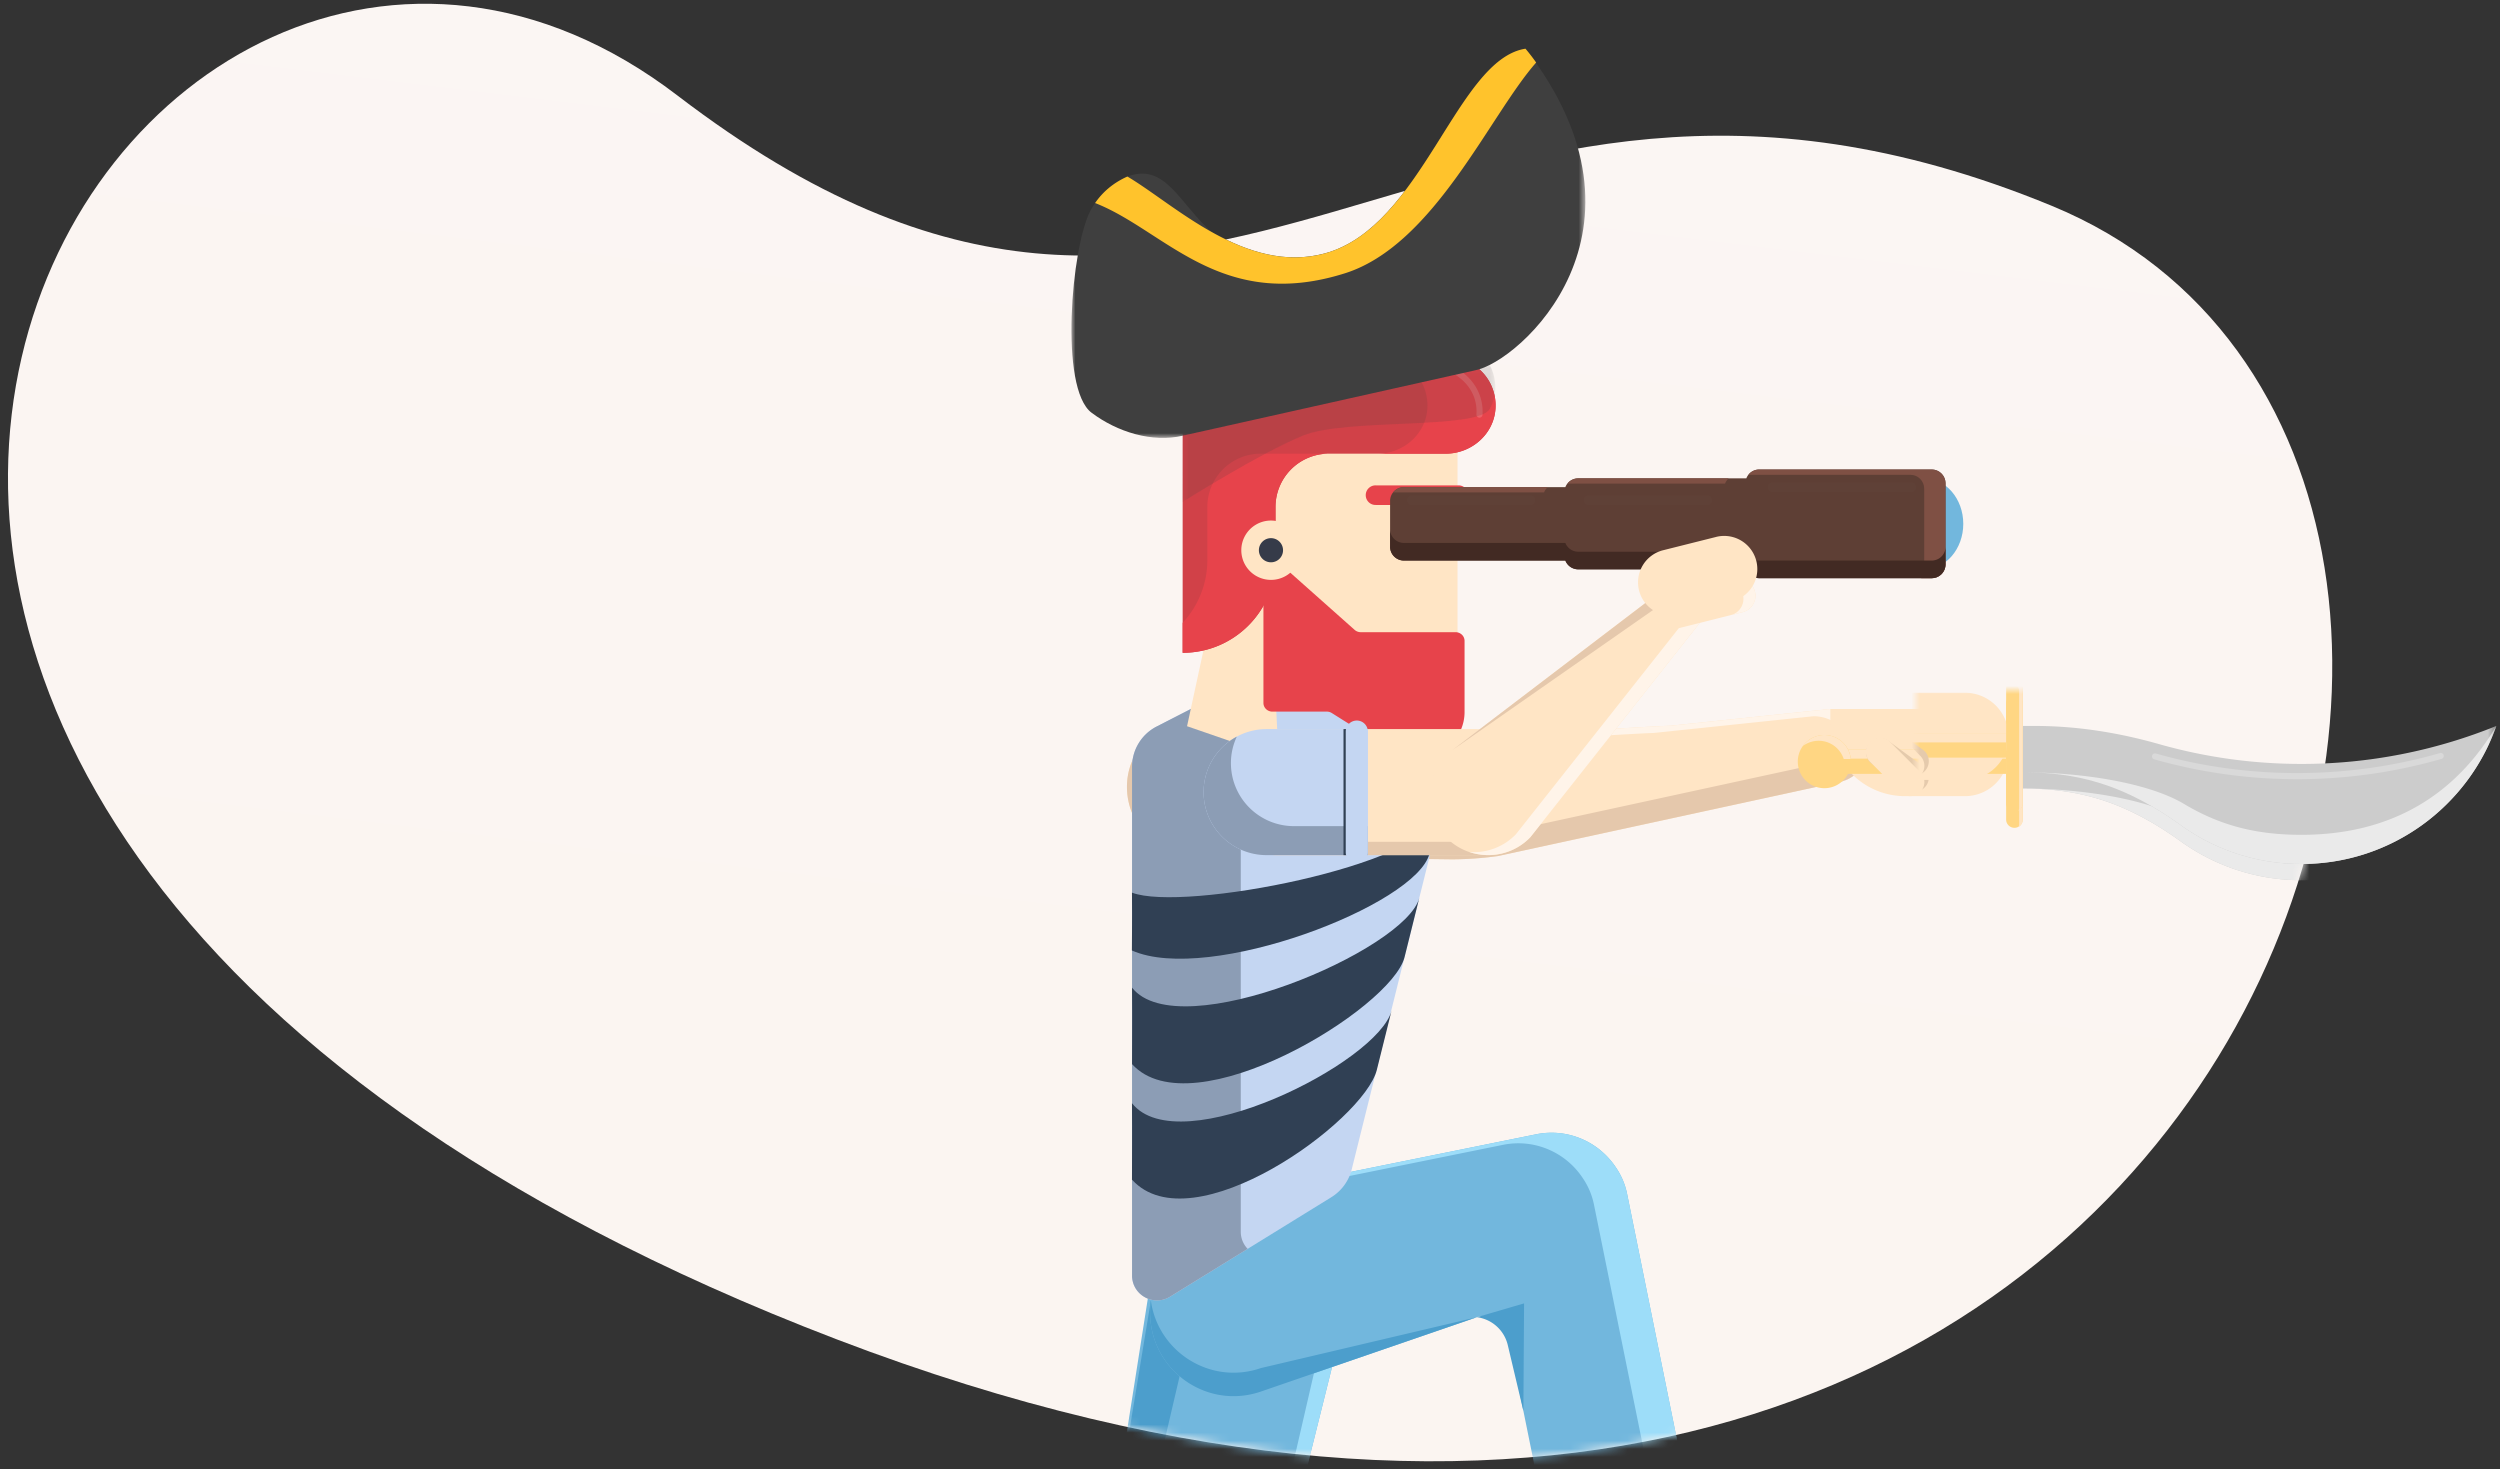 <svg xmlns="http://www.w3.org/2000/svg" xmlns:xlink="http://www.w3.org/1999/xlink" width="308" height="181" viewBox="0 0 308 181">
    <rect x="0" y="0" width="308" height="181" fill="#333333" stroke="none"/>
    <defs>
        <linearGradient id="b" x1="50%" x2="26.058%" y1="-12.276%" y2="119.485%">
            <stop offset="0%" stop-color="#FBF6F4"/>
            <stop offset="100%" stop-color="#FBF4EF"/>
        </linearGradient>
        <path id="a" d="M83.457 11.762c67.472 51.625 92.293-18.13 169.336 13.601 77.043 31.73 24.39 206.254-149.73 139.637C-71.06 98.383 15.984-39.863 83.457 11.762z"/>
        <path id="d" d="M0 169.488h174.551V0H0z"/>
        <path id="f" d="M0 0h110v41H0z"/>
        <path id="h" d="M0 169.488h174.551V0H0z"/>
        <path id="j" d="M0 .131h63.317v47.951H0z"/>
        <path id="l" d="M.65.087h38.578V17H.649z"/>
    </defs>
    <g fill="none" fill-rule="evenodd">
        <g>
            <mask id="c" fill="#fff">
                <use xlink:href="#a"/>
            </mask>
            <use fill="url(#b)" xlink:href="#a"/>
            <g mask="url(#c)">
                <g transform="translate(133 44)">
                    <path fill="#FFE5C5" d="M92.469 43.347l-19.714 2.067c-1.51 0-24.592 1.473-26.156 1.473l-31.957-2.442c-4.531 0-8.487 3.419-8.78 7.94a8.507 8.507 0 0 0 8.489 9.074l31.52.41a42.223 42.223 0 0 0 5.673-.401l41.779-9.07a4.548 4.548 0 0 0 3.888-5.065c-.281-2.321-2.403-3.986-4.742-3.986"/>
                    <path fill="#FFF4E9" d="M97.21 47.333c-.28-2.32-2.402-3.986-4.741-3.986l-19.715 2.067c-1.51 0-24.592 1.473-26.155 1.473l-31.956-2.442a8.996 8.996 0 0 0-4.579 1.257 8.965 8.965 0 0 1 2.53-.366l31.957 2.442c1.563 0 24.644-1.473 26.156-1.473L90.42 44.24c2.338 0 4.46 1.664 4.742 3.986a4.543 4.543 0 0 1-1.733 4.154 4.546 4.546 0 0 0 3.781-5.046"/>
                    <path fill="#E5C8AC" d="M55.818 57.752c-1.88.26-3.775.395-5.673.402l-31.52-.411a8.508 8.508 0 0 1-8.489-9.074 8.135 8.135 0 0 1 1.08-3.538c-2.945 1.213-5.14 3.934-5.355 7.255a8.509 8.509 0 0 0 8.49 9.074l31.52.41a42.24 42.24 0 0 0 5.673-.402l41.778-9.07a4.544 4.544 0 0 0 3.833-3.62l-41.337 8.974z"/>
                    <path fill="#FFE5C5" d="M109.159 54.086H101.7a9.201 9.201 0 0 1-9.201-9.201v-1.538h16.659a5.37 5.37 0 0 1 0 10.739"/>
                    <mask id="e" fill="#fff">
                        <use xlink:href="#d"/>
                    </mask>
                    <path fill="#FFD683" d="M94.333 51.341h19.823v-3.022H94.333z" mask="url(#e)"/>
                    <path fill="#FFE5C5" d="M94.333 49.465h19.823v-1.146H94.333z" mask="url(#e)"/>
                    <path fill="#FFD683" d="M95.04 49.83a3.276 3.276 0 1 0-6.553 0 3.276 3.276 0 0 0 6.552 0" mask="url(#e)"/>
                    <path fill="#CCC" d="M150.52 52.115a63.883 63.883 0 0 1-17.508-2.436c-4.99-1.419-10.13-2.243-15.318-2.243H116.2v5.714c7.186 0 12.76 1.735 19.344 6.42l-.003-.004a25.34 25.34 0 0 0 14.978 4.877c11.1 0 20.539-7.1 24.03-17.007a63.83 63.83 0 0 1-24.03 4.68" mask="url(#e)"/>
                    <path fill="#EAEAEA" d="M150.52 60.85c-5.601 0-10.022-1.16-14.434-3.797-4.412-2.637-12.7-3.903-19.885-3.903 7.186 0 12.76 1.735 19.344 6.42l-.003-.004a25.34 25.34 0 0 0 14.978 4.877c11.1 0 20.539-7.1 24.03-17.007-5.037 8.504-12.93 13.414-24.03 13.414" mask="url(#e)"/>
                    <path fill="#FFD683" d="M115.178 41.629c-.564 0-1.022.458-1.022 1.022v14.358a1.023 1.023 0 0 0 2.044 0V42.651c0-.565-.458-1.023-1.022-1.023" mask="url(#e)"/>
                    <path fill="#FFE5C5" d="M115.178 41.629a1.02 1.02 0 0 0-.95.652c.15-.088.323-.142.51-.142.563 0 1.021.458 1.021 1.022v14.36c0 .13-.027.255-.072.37.305-.177.513-.503.513-.881V42.65c0-.563-.458-1.021-1.022-1.021M94.149 49.51h.857a3.265 3.265 0 0 0-3.244-2.957 3.264 3.264 0 0 0-2.637 1.348 3.25 3.25 0 0 1 1.928-.639c1.448 0 2.663.946 3.096 2.248" mask="url(#e)"/>
                    <path fill="#E5CAAC" d="M101.836 53.164l-4.265-3.098a1.74 1.74 0 0 1 2.044-2.813l4.264 3.1a1.738 1.738 0 1 1-2.043 2.811" mask="url(#e)"/>
                    <path fill="#FFE5C5" d="M101.115 53.577l-3.728-3.728a1.74 1.74 0 0 1 0-2.458 1.74 1.74 0 0 1 2.458 0l3.728 3.728a1.738 1.738 0 1 1-2.458 2.458" mask="url(#e)"/>
                    <path fill="#72B7DD" d="M22.63 103.778c-6.63-1.042-12.847 3.487-13.89 10.115L0 169.488h19.863l12.667-50.766c1.728-6.923-2.853-13.836-9.9-14.944" mask="url(#e)"/>
                    <path fill="#9DDDF9" d="M30.055 120.078l1.925.85-12.117 48.56h-1.206z" mask="url(#e)"/>
                    <path fill="#4C9ECC" d="M12.329 125.557l-10.273 43.93H0l8.789-53.274z" mask="url(#e)"/>
                    <path fill="#72B7DD" d="M75.685 143.631l-8.223-40.539a8.83 8.83 0 0 0-1.38-3.258c-2.074-3.144-5.91-4.885-9.828-4.09l-35.494 7.199c-6.637 1.347-12.067 7.989-12.067 14.762 0 7.07 6.963 12.037 13.648 9.736l26.614-9.162a2.934 2.934 0 0 1 3.828 2.19l5.524 27.232" mask="url(#e)"/>
                    <path fill="#4C9ECC" d="M48.955 118.28l-26.614 9.16c-6.685 2.301-13.648-2.665-13.648-9.736 0-.499.038-.996.095-1.49.846 6.305 7.32 10.48 13.553 8.334l26.614-6.269 5.811-1.7-.085 13.25-1.923-8.115a4.515 4.515 0 0 0-3.803-3.435" mask="url(#e)"/>
                    <path fill="#9DDDF9" d="M52.166 97.045c3.917-.794 7.753.946 9.826 4.09a8.863 8.863 0 0 1 1.382 3.258l8.156 40.212 4.155-.974-8.223-40.54a8.845 8.845 0 0 0-1.38-3.257c-2.074-3.144-5.91-4.884-9.828-4.09l-35.494 7.2a13.458 13.458 0 0 0-3.258 1.133l34.664-7.032z" mask="url(#e)"/>
                    <path fill="#C4D6F2" d="M44.952 42.984c-3.017-6.939-11.267-9.888-18-6.434L9.499 45.505a5.577 5.577 0 0 0-3.03 4.961v62.667c0 2.407 2.64 3.881 4.688 2.617l19.858-12.249a5.661 5.661 0 0 0 2.522-3.451L45.65 51.373c.696-2.797.45-5.745-.7-8.389" mask="url(#e)"/>
                    <path fill="#8C9DB5" d="M19.864 107.744V45.077a5.575 5.575 0 0 1 3.031-4.96l9.738-4.998a13.008 13.008 0 0 0-5.68 1.431L9.498 45.505a5.575 5.575 0 0 0-3.03 4.961v62.667c0 2.407 2.64 3.881 4.688 2.617l9.554-5.893a3.023 3.023 0 0 1-.846-2.113" mask="url(#e)"/>
                    <path fill="#FFE5C5" d="M15.506 35.021L13.244 45.47l11.274 3.893-.585-12.188z" mask="url(#e)"/>
                    <path fill="#FFE5C5" d="M30.517 43.673l-15.01-8.652V5.018h31.06v30.039c0 8.864-7.186 8.616-16.05 8.616" mask="url(#e)"/>
                    <path fill="#D14148" d="M45.311 0H18.65a5.948 5.948 0 0 0-5.947 5.947v30.478c6.318 0 11.44-5.121 11.44-11.44v-6.522a6.568 6.568 0 0 1 6.568-6.57h14.397c3.167 0 5.933-2.39 6.138-5.55A5.948 5.948 0 0 0 45.311 0" mask="url(#e)"/>
                    <path fill="#E7434B" d="M15.745 18.462v6.523c0 2.995-1.16 5.713-3.043 7.752v3.688c6.318 0 11.44-5.121 11.44-11.44v-6.523a6.569 6.569 0 0 1 6.568-6.569h-8.396a6.569 6.569 0 0 0-6.569 6.57M45.31 0h-8.395a5.948 5.948 0 0 1 5.935 6.343c-.206 3.16-2.971 5.55-6.14 5.55h8.397c3.168 0 5.934-2.39 6.139-5.55A5.948 5.948 0 0 0 45.31 0M46.721 18.212h-10.22a1.208 1.208 0 1 1 0-2.415h10.22a1.208 1.208 0 0 1 0 2.415" mask="url(#e)"/>
                    <path fill="#E7434B" d="M24.514 25.268l9.378 8.334c.205.182.472.283.75.283h11.684c.612 0 1.108.48 1.108 1.07v8.771c0 3.112-2.615 5.636-5.841 5.636a5.991 5.991 0 0 1-3.187-.913l-7.328-4.603a1.138 1.138 0 0 0-.605-.173h-6.71c-.612 0-1.108-.479-1.108-1.07V26.055c0-.59.496-1.07 1.108-1.07.278 0 .546.101.75.283" mask="url(#e)"/>
                    <path fill="#363B49" d="M40.62 20.505a1.24 1.24 0 1 1 2.478 0 1.24 1.24 0 0 1-2.479 0" mask="url(#e)"/>
                    <path fill="#FFE5C5" d="M27.239 23.788a3.654 3.654 0 1 0-7.31-.001 3.654 3.654 0 0 0 7.31 0" mask="url(#e)"/>
                    <path fill="#363B49" d="M25.07 23.788a1.487 1.487 0 1 0-2.974 0 1.487 1.487 0 0 0 2.975 0" mask="url(#e)"/>
                    <path fill="#304054" d="M40.04 73.919c-1.581 6.35-26.191 21.325-33.572 13.179 0-3.422.04-4.955 0-9.416 5.8 7.34 33.797-4.67 35.39-11.072l-1.818 7.309z" mask="url(#e)"/>
                    <path fill="#304054" d="M43.115 61.157c-1.58 6.351-27.228 16.153-36.666 11.94 0-3.422.05-2.663.01-7.124 6.252 2.423 36.327-3.353 37.921-9.755-1.82 7.308-1.265 4.94-1.265 4.94M36.629 87.795c-1.581 6.35-22.79 21.682-30.17 13.536 0-3.423.04-4.956 0-9.416 5.8 7.34 30.394-5.026 31.988-11.43l-1.819 7.31z" mask="url(#e)"/>
                    <path fill="#FFE5C5" d="M48.838 45.825H24.267a7.764 7.764 0 1 0 0 15.528h24.571a7.764 7.764 0 1 0 0-15.528" mask="url(#e)"/>
                    <path fill="#E5C8AC" d="M51.719 59.706H27.148a7.764 7.764 0 0 1-7.764-7.764c0-2.293 1-4.347 2.58-5.77a7.764 7.764 0 0 0 2.303 15.181h24.57a7.725 7.725 0 0 0 5.185-1.995 7.753 7.753 0 0 1-2.303.348" mask="url(#e)"/>
                    <path fill="#FFE5C5" d="M75.7 28.493a2.225 2.225 0 0 0-3.102-.4l-26.7 20.343a7.222 7.222 0 0 0-1.254 10.137c2.7 3.46 7.833 3.734 10.885.581l21.057-26.64a2.657 2.657 0 0 0-.887-4.02" mask="url(#e)"/>
                    <path fill="#E5C8AC" d="M45.897 48.436l28.751-20.068c.182-.139.38-.234.583-.309a2.215 2.215 0 0 0-2.632.033L45.897 48.436" mask="url(#e)"/>
                    <path fill="#FFF4E9" d="M75.7 28.493a2.221 2.221 0 0 0-2.244-.796c.17.122.331.26.466.434 1.501.757 1.93 2.7.887 4.02L53.752 58.79a7.187 7.187 0 0 1-5.728 2.174c2.54.856 5.48.281 7.505-1.81l21.057-26.642a2.657 2.657 0 0 0-.887-4.02" mask="url(#e)"/>
                    <path fill="#FFE5C5" d="M80.687 27.381l-7.729 1.942a2.08 2.08 0 0 0 1.014 4.033l7.728-1.942a2.078 2.078 0 1 0-1.013-4.033" mask="url(#e)"/>
                    <path fill="#FFF4E9" d="M83.21 28.892a2.08 2.08 0 0 0-2.522-1.51l-6.547 1.644 5.066-1.272a2.078 2.078 0 1 1 1.013 4.033l-6.248 1.569 7.729-1.941a2.079 2.079 0 0 0 1.51-2.523" mask="url(#e)"/>
                    <path fill="#72B7DD" d="M108.876 20.537c0-3.095-2.156-5.604-4.814-5.604-2.66 0-4.815 2.51-4.815 5.604 0 3.096 2.155 5.604 4.815 5.604 2.658 0 4.814-2.508 4.814-5.604" mask="url(#e)"/>
                    <path fill="#5E3F35" d="M104.984 13.844h-21.25c-.725 0-1.339.453-1.585 1.089H61.434a1.7 1.7 0 0 0-1.582 1.08H39.963c-.94 0-1.703.764-1.703 1.705v5.64c0 .94.763 1.702 1.703 1.702h19.89a1.7 1.7 0 0 0 1.581 1.082H82.15c.246.637.86 1.089 1.584 1.089h21.251c.941 0 1.703-.762 1.703-1.703v-9.981c0-.941-.762-1.703-1.703-1.703" mask="url(#e)"/>
                    <path fill="#7F5044" d="M57.226 16.664c.1-.252.257-.472.456-.65H39.963c-.54 0-1.016.257-1.328.65h18.591zM79.523 15.582c.097-.251.253-.472.449-.65H61.435c-.542 0-1.023.255-1.334.65h19.422zM104.984 13.844h-21.25c-.543 0-1.023.254-1.334.649h19.958c.94 0 1.703.762 1.703 1.703v9.98c0 .4-.144.765-.375 1.055h1.298c.941 0 1.703-.762 1.703-1.703v-9.981c0-.941-.762-1.703-1.703-1.703" mask="url(#e)"/>
                    <path fill="#422A23" d="M104.984 25.06h-21.25a1.698 1.698 0 0 1-1.585-1.089H61.434a1.7 1.7 0 0 1-1.582-1.082H39.963c-.94 0-1.703-.762-1.703-1.703v2.171c0 .941.763 1.703 1.703 1.703h19.89a1.701 1.701 0 0 0 1.581 1.082H82.15c.246.636.86 1.09 1.584 1.09h21.251c.941 0 1.703-.763 1.703-1.704v-2.17c0 .94-.762 1.702-1.703 1.702" mask="url(#e)"/>
                    <path fill="#1F2B3A" d="M102.457 16.014h-17.07" mask="url(#e)"/>
                    <path fill="#FFF" d="M102.457 16.598h-17.07a.583.583 0 1 1 0-1.167h17.07a.583.583 0 0 1 0 1.167" mask="url(#e)" opacity=".1"/>
                    <path fill="#1F2B3A" d="M77.324 17.62H62.75" mask="url(#e)"/>
                    <path fill="#FFF" d="M77.324 18.203H62.75a.584.584 0 1 1 0-1.167h14.574a.583.583 0 0 1 0 1.167" mask="url(#e)" opacity=".1"/>
                    <path fill="#1F2B3A" d="M55.544 17.62H40.97" mask="url(#e)"/>
                    <path fill="#FFF" d="M55.544 18.203H40.97a.584.584 0 1 1 0-1.167h14.574a.583.583 0 0 1 0 1.167" mask="url(#e)" opacity=".1"/>
                    <path fill="#FFE5C5" d="M78.426 22.15l-6.501 1.632a4.082 4.082 0 1 0 1.988 7.918l6.502-1.633a4.082 4.082 0 0 0-1.99-7.918" mask="url(#e)"/>
                    <path fill="#C4D6F2" d="M35.52 45.825H23.047a7.764 7.764 0 1 0 0 15.528H35.52V45.825z" mask="url(#e)"/>
                    <path fill="#8C9DB5" d="M26.413 57.78a7.764 7.764 0 0 1-7.764-7.764c0-1.17.265-2.274.73-3.27a7.764 7.764 0 0 0 3.669 14.607H35.52V57.78h-9.107z" mask="url(#e)"/>
                    <path fill="#304054" d="M32.519 61.354h1.709V45.826h-1.709z" mask="url(#e)"/>
                    <path fill="#C4D6F2" d="M34.157 62.358c.752 0 1.363-.61 1.363-1.363V46.134a1.363 1.363 0 0 0-2.726 0v14.861c0 .753.61 1.363 1.363 1.363" mask="url(#e)"/>
                    <path fill="#FFF" d="M150.007 53.997a64.329 64.329 0 0 1-17.61-2.45.371.371 0 1 1 .203-.715c11.364 3.233 23.661 3.214 35.015-.057a.372.372 0 0 1 .206.714 64.354 64.354 0 0 1-17.814 2.508" mask="url(#e)"/>
                    <path fill="#FFF" d="M49.272 7.458h-.024a.374.374 0 0 1-.348-.396c.223-3.42-2.653-5.582-5.608-5.95l-8.351.003a.37.37 0 1 1 0-.743h8.396c3.895.482 6.527 3.315 6.306 6.738a.373.373 0 0 1-.371.348" mask="url(#e)" opacity=".4"/>
                    <path fill="#E7434B" d="M23.217 3.601a2.857 2.857 0 1 1-5.713 0 2.857 2.857 0 0 1 5.713 0M26.483 2.155a1.412 1.412 0 1 1-2.824 0 1.412 1.412 0 0 1 2.824 0" mask="url(#e)"/>
                </g>
            </g>
        </g>
        <g transform="translate(236 85)">
            <mask id="g" fill="#fff">
                <use xlink:href="#f"/>
            </mask>
            <g mask="url(#g)">
                <g transform="translate(-103 -43)">
                    <path fill="#FFE5C5" d="M92.469 43.347l-19.714 2.067c-1.51 0-24.592 1.473-26.156 1.473l-31.957-2.442c-4.531 0-8.487 3.419-8.78 7.94a8.507 8.507 0 0 0 8.489 9.074l31.52.41a42.223 42.223 0 0 0 5.673-.401l41.779-9.07a4.548 4.548 0 0 0 3.888-5.065c-.281-2.321-2.403-3.986-4.742-3.986"/>
                    <path fill="#FFF4E9" d="M97.21 47.333c-.28-2.32-2.402-3.986-4.741-3.986l-19.715 2.067c-1.51 0-24.592 1.473-26.155 1.473l-31.956-2.442a8.996 8.996 0 0 0-4.579 1.257 8.965 8.965 0 0 1 2.53-.366l31.957 2.442c1.563 0 24.644-1.473 26.156-1.473L90.42 44.24c2.338 0 4.46 1.664 4.742 3.986a4.543 4.543 0 0 1-1.733 4.154 4.546 4.546 0 0 0 3.781-5.046"/>
                    <path fill="#E5C8AC" d="M55.818 57.752c-1.88.26-3.775.395-5.673.402l-31.52-.411a8.508 8.508 0 0 1-8.489-9.074 8.135 8.135 0 0 1 1.08-3.538c-2.945 1.213-5.14 3.934-5.355 7.255a8.509 8.509 0 0 0 8.49 9.074l31.52.41a42.24 42.24 0 0 0 5.673-.402l41.778-9.07a4.544 4.544 0 0 0 3.833-3.62l-41.337 8.974z"/>
                    <path fill="#FFE5C5" d="M109.159 54.086H101.7a9.201 9.201 0 0 1-9.201-9.201v-1.538h16.659a5.37 5.37 0 0 1 0 10.739"/>
                    <mask id="i" fill="#fff">
                        <use xlink:href="#h"/>
                    </mask>
                    <path fill="#FFD683" d="M94.333 51.341h19.823v-3.022H94.333z" mask="url(#i)"/>
                    <path fill="#FFE5C5" d="M94.333 49.465h19.823v-1.146H94.333z" mask="url(#i)"/>
                    <path fill="#FFD683" d="M95.04 49.83a3.276 3.276 0 1 0-6.553 0 3.276 3.276 0 0 0 6.552 0" mask="url(#i)"/>
                    <path fill="#CCC" d="M150.52 52.115a63.883 63.883 0 0 1-17.508-2.436c-4.99-1.419-10.13-2.243-15.318-2.243H116.2v5.714c7.186 0 12.76 1.735 19.344 6.42l-.003-.004a25.34 25.34 0 0 0 14.978 4.877c11.1 0 20.539-7.1 24.03-17.007a63.83 63.83 0 0 1-24.03 4.68" mask="url(#i)"/>
                    <path fill="#EAEAEA" d="M150.52 60.85c-5.601 0-10.022-1.16-14.434-3.797-4.412-2.637-12.7-3.903-19.885-3.903 7.186 0 12.76 1.735 19.344 6.42l-.003-.004a25.34 25.34 0 0 0 14.978 4.877c11.1 0 20.539-7.1 24.03-17.007-5.037 8.504-12.93 13.414-24.03 13.414" mask="url(#i)"/>
                    <path fill="#FFD683" d="M115.178 41.629c-.564 0-1.022.458-1.022 1.022v14.358a1.023 1.023 0 0 0 2.044 0V42.651c0-.565-.458-1.023-1.022-1.023" mask="url(#i)"/>
                    <path fill="#FFE5C5" d="M115.178 41.629a1.02 1.02 0 0 0-.95.652c.15-.088.323-.142.51-.142.563 0 1.021.458 1.021 1.022v14.36c0 .13-.027.255-.072.37.305-.177.513-.503.513-.881V42.65c0-.563-.458-1.021-1.022-1.021M94.149 49.51h.857a3.265 3.265 0 0 0-3.244-2.957 3.264 3.264 0 0 0-2.637 1.348 3.25 3.25 0 0 1 1.928-.639c1.448 0 2.663.946 3.096 2.248" mask="url(#i)"/>
                    <path fill="#E5CAAC" d="M101.836 53.164l-4.265-3.098a1.74 1.74 0 0 1 2.044-2.813l4.264 3.1a1.738 1.738 0 1 1-2.043 2.811" mask="url(#i)"/>
                    <path fill="#FFE5C5" d="M101.115 53.577l-3.728-3.728a1.74 1.74 0 0 1 0-2.458 1.74 1.74 0 0 1 2.458 0l3.728 3.728a1.738 1.738 0 1 1-2.458 2.458" mask="url(#i)"/>
                    <path fill="#72B7DD" d="M22.63 103.778c-6.63-1.042-12.847 3.487-13.89 10.115L0 169.488h19.863l12.667-50.766c1.728-6.923-2.853-13.836-9.9-14.944" mask="url(#i)"/>
                    <path fill="#9DDDF9" d="M30.055 120.078l1.925.85-12.117 48.56h-1.206z" mask="url(#i)"/>
                    <path fill="#4C9ECC" d="M12.329 125.557l-10.273 43.93H0l8.789-53.274z" mask="url(#i)"/>
                    <path fill="#72B7DD" d="M75.685 143.631l-8.223-40.539a8.83 8.83 0 0 0-1.38-3.258c-2.074-3.144-5.91-4.885-9.828-4.09l-35.494 7.199c-6.637 1.347-12.067 7.989-12.067 14.762 0 7.07 6.963 12.037 13.648 9.736l26.614-9.162a2.934 2.934 0 0 1 3.828 2.19l5.524 27.232" mask="url(#i)"/>
                    <path fill="#4C9ECC" d="M48.955 118.28l-26.614 9.16c-6.685 2.301-13.648-2.665-13.648-9.736 0-.499.038-.996.095-1.49.846 6.305 7.32 10.48 13.553 8.334l26.614-6.269 5.811-1.7-.085 13.25-1.923-8.115a4.515 4.515 0 0 0-3.803-3.435" mask="url(#i)"/>
                    <path fill="#9DDDF9" d="M52.166 97.045c3.917-.794 7.753.946 9.826 4.09a8.863 8.863 0 0 1 1.382 3.258l8.156 40.212 4.155-.974-8.223-40.54a8.845 8.845 0 0 0-1.38-3.257c-2.074-3.144-5.91-4.884-9.828-4.09l-35.494 7.2a13.458 13.458 0 0 0-3.258 1.133l34.664-7.032z" mask="url(#i)"/>
                    <path fill="#4C9ECC" d="M57.602 144.225l17.47-3.622-.501-2.466-17.2 4.952z" mask="url(#i)"/>
                    <path fill="#C4D6F2" d="M44.952 42.984c-3.017-6.939-11.267-9.888-18-6.434L9.499 45.505a5.577 5.577 0 0 0-3.03 4.961v62.667c0 2.407 2.64 3.881 4.688 2.617l19.858-12.249a5.661 5.661 0 0 0 2.522-3.451L45.65 51.373c.696-2.797.45-5.745-.7-8.389" mask="url(#i)"/>
                    <path fill="#8C9DB5" d="M19.864 107.744V45.077a5.575 5.575 0 0 1 3.031-4.96l9.738-4.998a13.008 13.008 0 0 0-5.68 1.431L9.498 45.505a5.575 5.575 0 0 0-3.03 4.961v62.667c0 2.407 2.64 3.881 4.688 2.617l9.554-5.893a3.023 3.023 0 0 1-.846-2.113" mask="url(#i)"/>
                    <path fill="#FFE5C5" d="M15.506 35.021L13.244 45.47l11.274 3.893-.585-12.188z" mask="url(#i)"/>
                    <path fill="#FFE5C5" d="M30.517 43.673l-15.01-8.652V5.018h31.06v30.039c0 8.864-7.186 8.616-16.05 8.616" mask="url(#i)"/>
                    <path fill="#D14148" d="M45.311 0H18.65a5.948 5.948 0 0 0-5.947 5.947v30.478c6.318 0 11.44-5.121 11.44-11.44v-6.522a6.568 6.568 0 0 1 6.568-6.57h14.397c3.167 0 5.933-2.39 6.138-5.55A5.948 5.948 0 0 0 45.311 0" mask="url(#i)"/>
                    <path fill="#E7434B" d="M15.745 18.462v6.523c0 2.995-1.16 5.713-3.043 7.752v3.688c6.318 0 11.44-5.121 11.44-11.44v-6.523a6.569 6.569 0 0 1 6.568-6.569h-8.396a6.569 6.569 0 0 0-6.569 6.57M45.31 0h-8.395a5.948 5.948 0 0 1 5.935 6.343c-.206 3.16-2.971 5.55-6.14 5.55h8.397c3.168 0 5.934-2.39 6.139-5.55A5.948 5.948 0 0 0 45.31 0M46.721 18.212h-10.22a1.208 1.208 0 1 1 0-2.415h10.22a1.208 1.208 0 0 1 0 2.415" mask="url(#i)"/>
                    <path fill="#E7434B" d="M24.514 25.268l9.378 8.334c.205.182.472.283.75.283h11.684c.612 0 1.108.48 1.108 1.07v8.771c0 3.112-2.615 5.636-5.841 5.636a5.991 5.991 0 0 1-3.187-.913l-7.328-4.603a1.138 1.138 0 0 0-.605-.173h-6.71c-.612 0-1.108-.479-1.108-1.07V26.055c0-.59.496-1.07 1.108-1.07.278 0 .546.101.75.283" mask="url(#i)"/>
                    <path fill="#363B49" d="M40.62 20.505a1.24 1.24 0 1 1 2.478 0 1.24 1.24 0 0 1-2.479 0" mask="url(#i)"/>
                    <path fill="#FFE5C5" d="M27.239 23.788a3.654 3.654 0 1 0-7.31-.001 3.654 3.654 0 0 0 7.31 0" mask="url(#i)"/>
                    <path fill="#363B49" d="M25.07 23.788a1.487 1.487 0 1 0-2.974 0 1.487 1.487 0 0 0 2.975 0" mask="url(#i)"/>
                    <path fill="#304054" d="M40.04 73.919c-1.581 6.35-26.191 21.325-33.572 13.179 0-3.422.04-4.955 0-9.416 5.8 7.34 33.797-4.67 35.39-11.072l-1.818 7.309z" mask="url(#i)"/>
                    <path fill="#304054" d="M43.115 61.157c-1.58 6.351-27.228 16.153-36.666 11.94 0-3.422.05-2.663.01-7.124 6.252 2.423 36.327-3.353 37.921-9.755-1.82 7.308-1.265 4.94-1.265 4.94M36.629 87.795c-1.581 6.35-22.79 21.682-30.17 13.536 0-3.423.04-4.956 0-9.416 5.8 7.34 30.394-5.026 31.988-11.43l-1.819 7.31z" mask="url(#i)"/>
                    <path fill="#FFE5C5" d="M48.838 45.825H24.267a7.764 7.764 0 1 0 0 15.528h24.571a7.764 7.764 0 1 0 0-15.528" mask="url(#i)"/>
                    <path fill="#E5C8AC" d="M51.719 59.706H27.148a7.764 7.764 0 0 1-7.764-7.764c0-2.293 1-4.347 2.58-5.77a7.764 7.764 0 0 0 2.303 15.181h24.57a7.725 7.725 0 0 0 5.185-1.995 7.753 7.753 0 0 1-2.303.348" mask="url(#i)"/>
                    <path fill="#FFE5C5" d="M75.7 28.493a2.225 2.225 0 0 0-3.102-.4l-26.7 20.343a7.222 7.222 0 0 0-1.254 10.137c2.7 3.46 7.833 3.734 10.885.581l21.057-26.64a2.657 2.657 0 0 0-.887-4.02" mask="url(#i)"/>
                    <path fill="#E5C8AC" d="M45.897 48.436l28.751-20.068c.182-.139.38-.234.583-.309a2.215 2.215 0 0 0-2.632.033L45.897 48.436" mask="url(#i)"/>
                    <path fill="#FFF4E9" d="M75.7 28.493a2.221 2.221 0 0 0-2.244-.796c.17.122.331.26.466.434 1.501.757 1.93 2.7.887 4.02L53.752 58.79a7.187 7.187 0 0 1-5.728 2.174c2.54.856 5.48.281 7.505-1.81l21.057-26.642a2.657 2.657 0 0 0-.887-4.02" mask="url(#i)"/>
                    <path fill="#FFE5C5" d="M80.687 27.381l-7.729 1.942a2.08 2.08 0 0 0 1.014 4.033l7.728-1.942a2.078 2.078 0 1 0-1.013-4.033" mask="url(#i)"/>
                    <path fill="#FFF4E9" d="M83.21 28.892a2.08 2.08 0 0 0-2.522-1.51l-6.547 1.644 5.066-1.272a2.078 2.078 0 1 1 1.013 4.033l-6.248 1.569 7.729-1.941a2.079 2.079 0 0 0 1.51-2.523" mask="url(#i)"/>
                    <path fill="#72B7DD" d="M108.876 20.537c0-3.095-2.156-5.604-4.814-5.604-2.66 0-4.815 2.51-4.815 5.604 0 3.096 2.155 5.604 4.815 5.604 2.658 0 4.814-2.508 4.814-5.604" mask="url(#i)"/>
                    <path fill="#5E3F35" d="M104.984 13.844h-21.25c-.725 0-1.339.453-1.585 1.089H61.434a1.7 1.7 0 0 0-1.582 1.08H39.963c-.94 0-1.703.764-1.703 1.705v5.64c0 .94.763 1.702 1.703 1.702h19.89a1.7 1.7 0 0 0 1.581 1.082H82.15c.246.637.86 1.089 1.584 1.089h21.251c.941 0 1.703-.762 1.703-1.703v-9.981c0-.941-.762-1.703-1.703-1.703" mask="url(#i)"/>
                    <path fill="#7F5044" d="M57.226 16.664c.1-.252.257-.472.456-.65H39.963c-.54 0-1.016.257-1.328.65h18.591zM79.523 15.582c.097-.251.253-.472.449-.65H61.435c-.542 0-1.023.255-1.334.65h19.422zM104.984 13.844h-21.25c-.543 0-1.023.254-1.334.649h19.958c.94 0 1.703.762 1.703 1.703v9.98c0 .4-.144.765-.375 1.055h1.298c.941 0 1.703-.762 1.703-1.703v-9.981c0-.941-.762-1.703-1.703-1.703" mask="url(#i)"/>
                    <path fill="#422A23" d="M104.984 25.06h-21.25a1.698 1.698 0 0 1-1.585-1.089H61.434a1.7 1.7 0 0 1-1.582-1.082H39.963c-.94 0-1.703-.762-1.703-1.703v2.171c0 .941.763 1.703 1.703 1.703h19.89a1.701 1.701 0 0 0 1.581 1.082H82.15c.246.636.86 1.09 1.584 1.09h21.251c.941 0 1.703-.763 1.703-1.704v-2.17c0 .94-.762 1.702-1.703 1.702" mask="url(#i)"/>
                    <path fill="#1F2B3A" d="M102.457 16.014h-17.07" mask="url(#i)"/>
                    <path fill="#FFF" d="M102.457 16.598h-17.07a.583.583 0 1 1 0-1.167h17.07a.583.583 0 0 1 0 1.167" mask="url(#i)"/>
                    <path fill="#1F2B3A" d="M77.324 17.62H62.75" mask="url(#i)"/>
                    <path fill="#FFF" d="M77.324 18.203H62.75a.584.584 0 1 1 0-1.167h14.574a.583.583 0 0 1 0 1.167" mask="url(#i)"/>
                    <path fill="#1F2B3A" d="M55.544 17.62H40.97" mask="url(#i)"/>
                    <path fill="#FFF" d="M55.544 18.203H40.97a.584.584 0 1 1 0-1.167h14.574a.583.583 0 0 1 0 1.167" mask="url(#i)"/>
                    <path fill="#FFE5C5" d="M78.426 22.15l-6.501 1.632a4.082 4.082 0 1 0 1.988 7.918l6.502-1.633a4.082 4.082 0 0 0-1.99-7.918" mask="url(#i)"/>
                    <path fill="#C4D6F2" d="M35.52 45.825H23.047a7.764 7.764 0 1 0 0 15.528H35.52V45.825z" mask="url(#i)"/>
                    <path fill="#8C9DB5" d="M26.413 57.78a7.764 7.764 0 0 1-7.764-7.764c0-1.17.265-2.274.73-3.27a7.764 7.764 0 0 0 3.669 14.607H35.52V57.78h-9.107z" mask="url(#i)"/>
                    <path fill="#304054" d="M32.519 61.354h1.709V45.826h-1.709z" mask="url(#i)"/>
                    <path fill="#C4D6F2" d="M34.157 62.358c.752 0 1.363-.61 1.363-1.363V46.134a1.363 1.363 0 0 0-2.726 0v14.861c0 .753.61 1.363 1.363 1.363" mask="url(#i)"/>
                    <path fill="#FFF" d="M150.007 53.997a64.329 64.329 0 0 1-17.61-2.45.371.371 0 1 1 .203-.715c11.364 3.233 23.661 3.214 35.015-.057a.372.372 0 0 1 .206.714 64.354 64.354 0 0 1-17.814 2.508" mask="url(#i)" opacity=".5"/>
                    <path fill="#FFF" d="M48.272 7.458h-.024a.374.374 0 0 1-.348-.396c.223-3.42-2.653-5.582-5.608-5.95l-8.351.003a.37.37 0 1 1 0-.743h8.396c3.895.482 6.527 3.315 6.306 6.738a.373.373 0 0 1-.371.348" mask="url(#i)"/>
                    <path fill="#E7434B" d="M23.217 3.601a2.857 2.857 0 1 1-5.713 0 2.857 2.857 0 0 1 5.713 0M26.483 2.155a1.412 1.412 0 1 1-2.824 0 1.412 1.412 0 0 1 2.824 0" mask="url(#i)"/>
                </g>
            </g>
        </g>
        <path fill="#3F3F3F" d="M138.894 21.75c7.646-2.838 7.23 12.212 22.206 9.977l4.117 10.713-24.542-13.783-1.781-6.907z"/>
        <g transform="translate(132 5.87)">
            <mask id="k" fill="#fff">
                <use xlink:href="#j"/>
            </mask>
            <path fill="#3F3F3F" d="M2.334 20.105c-2.338 4.43-3.861 21.863.145 24.871 3.168 2.38 7.469 3.72 11.246 2.83l35.985-8.049C55.097 38.802 73.4 22.628 55.938.13 47.467 1.448 43.242 22.07 31.23 25.345c-9.716 2.65-18.545-6.047-24.337-9.465-2.288 1.023-3.698 2.59-4.56 4.225" mask="url(#k)"/>
        </g>
        <path fill="#FFC32C" d="M165.695 33.67c10.988-3.47 17.835-19.482 23.56-25.965A25.372 25.372 0 0 0 187.939 6c-8.472 1.317-12.697 21.94-24.707 25.214-9.717 2.65-18.546-6.047-24.338-9.464-1.834.82-3.102 1.99-3.978 3.263 8.598 3.354 15.485 13.485 30.779 8.656"/>
        <g transform="translate(145 44.87)">
            <mask id="m" fill="#fff">
                <use xlink:href="#l"/>
            </mask>
            <path fill="#3F3F3F" d="M.65 17l.075-8.194L38.54.087s1.55 2.727 0 5.418c-1.504 2.611-17.672 1.111-23.014 3.29C10.185 10.975.65 17 .65 17" mask="url(#m)" opacity=".4"/>
        </g>
    </g>
</svg>
